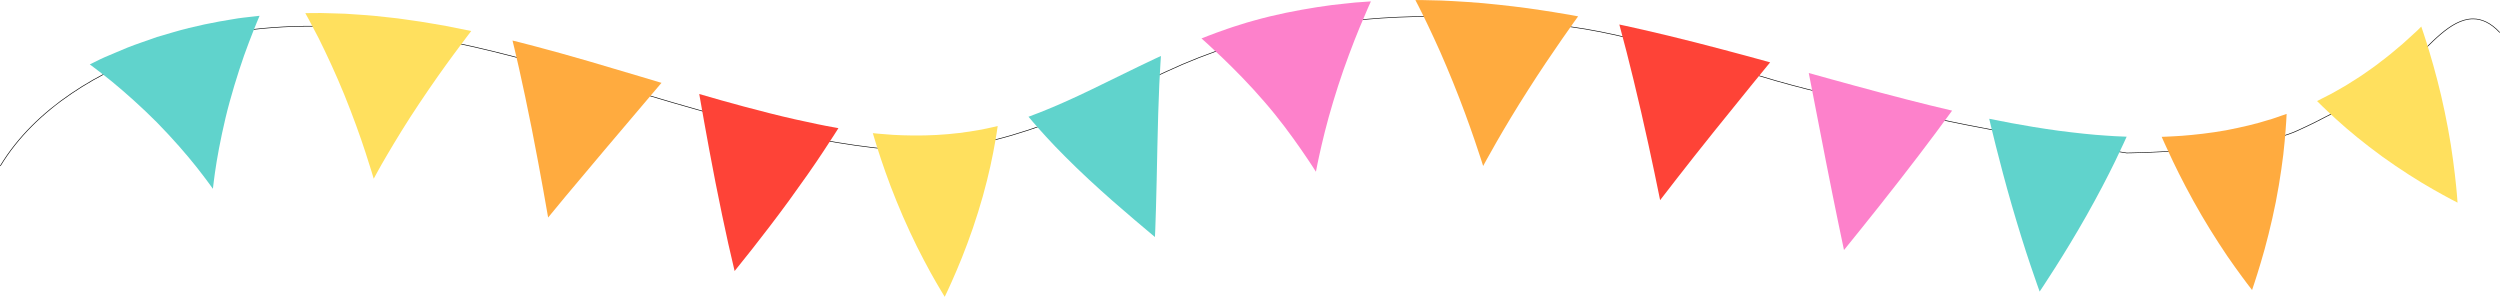 <?xml version="1.0" encoding="UTF-8"?><svg xmlns="http://www.w3.org/2000/svg" xmlns:xlink="http://www.w3.org/1999/xlink" height="450.5" preserveAspectRatio="xMidYMid meet" version="1.0" viewBox="89.4 271.5 3794.1 450.5" width="3794.1" zoomAndPan="magnify"><g><g id="change1_1"><path d="M 90.184 523.664 C 143.555 435.176 242.605 378.164 334.461 347.453 C 410.508 322.031 485.934 311.738 560.957 311.738 C 857.152 311.715 1146.961 472.535 1442.562 498.934 C 1454.223 499.984 1465.863 500.461 1477.492 500.461 C 1610.332 500.461 1740.922 435.82 1859.641 380.57 C 1990.062 319.84 2125.215 296.918 2262.766 296.918 C 2332.332 296.918 2402.516 302.781 2473.016 312.594 C 2593.812 329.391 2711.891 376.902 2830.375 406.848 C 2990.98 447.426 3153.496 478.824 3316.82 504.105 L 3316.891 504.105 C 3316.914 504.105 3364.969 503.582 3421.508 499.055 C 3449.789 496.789 3480.168 493.504 3507.734 488.785 C 3535.301 484.066 3560.031 477.898 3577.043 469.82 L 3576.828 469.414 L 3577.02 469.82 C 3610.324 454.809 3642.848 437.297 3674.273 418.355 C 3700.48 402.562 3727.5 385.859 3750.539 365.012 C 3763.617 353.195 3778.008 337.062 3793.473 323.914 C 3808.934 310.738 3825.422 300.586 3842.602 300.586 C 3855.586 300.586 3869.047 306.352 3882.891 321.172 L 3883.555 320.555 C 3869.594 305.613 3855.871 299.684 3842.602 299.684 C 3825.043 299.684 3808.41 310 3792.875 323.223 C 3777.367 336.422 3762.953 352.574 3749.941 364.344 C 3726.977 385.098 3700.004 401.797 3673.797 417.57 C 3642.395 436.512 3609.898 454 3576.637 468.984 C 3559.793 477.016 3535.109 483.164 3507.59 487.879 C 3466.301 494.957 3418.625 498.793 3381.266 500.84 C 3362.59 501.891 3346.508 502.461 3335.07 502.793 C 3329.352 502.961 3324.801 503.055 3321.68 503.129 C 3318.582 503.176 3316.891 503.199 3316.891 503.199 L 3316.891 503.652 L 3316.961 503.199 C 3153.637 477.945 2991.172 446.52 2830.613 405.969 C 2712.199 376.043 2594.098 328.512 2473.133 311.691 C 2402.609 301.875 2332.395 296.012 2262.766 296.012 C 2125.113 296.012 1989.824 318.957 1859.254 379.734 C 1740.523 435.012 1610.043 499.555 1477.492 499.555 C 1465.883 499.555 1454.273 499.078 1442.645 498.031 C 1147.312 471.68 857.477 310.832 560.957 310.809 C 485.852 310.809 410.32 321.148 334.172 346.594 C 242.191 377.328 142.957 434.414 89.406 523.188 L 90.184 523.664" fill="inherit"/></g><g id="change2_1"><path d="M 412.508 558.031 C 412.508 558.031 403.215 544.793 387.879 525.289 C 372.645 506.012 351.227 481.453 327.582 457.309 C 304.32 433.926 279.023 411.496 259.152 395.164 C 239.57 379.352 225.684 369.227 225.684 369.227 C 225.684 369.227 229.477 367.371 236.109 364.113 C 239.461 362.547 243.391 360.359 248.156 358.383 C 252.906 356.383 258.262 354.094 264.109 351.617 C 269.961 349.164 276.301 346.484 283.008 343.68 C 289.703 340.836 297.035 338.527 304.48 335.785 C 311.965 333.164 319.699 330.445 327.559 327.68 C 335.539 325.332 343.648 322.957 351.754 320.586 C 384.188 311 417.266 304.691 442.02 300.773 C 454.406 298.445 464.734 297.742 471.969 296.773 C 479.199 295.949 483.332 295.473 483.332 295.473 C 483.332 295.473 476.316 311.723 467.105 335.988 C 464.871 342.051 462.453 348.629 459.895 355.559 C 457.414 362.586 454.895 370.113 452.383 377.824 C 447.359 393.27 442.418 409.68 437.941 426.012 C 433.426 442.156 429.555 459.164 426.238 474.547 C 422.938 490.051 420.27 504.402 418.211 516.648 C 416.148 528.898 414.812 539.496 413.875 546.668 C 413.004 553.906 412.508 558.031 412.508 558.031" fill="#60d3cc"/></g><g id="change3_1"><path d="M 656.574 542.707 C 656.574 542.707 651.922 526.746 644.043 502.715 C 640.094 490.598 635.34 476.723 629.93 461.961 C 624.52 447.137 618.445 431.305 612.027 415.445 C 599.238 384.023 584.73 353.016 573.07 329.625 C 561.359 306.707 552.766 291.469 552.766 291.469 C 552.766 291.469 556.855 291.406 564.016 291.305 C 571.211 291.059 581.336 291.324 593.477 291.719 C 599.555 291.902 606.141 292.109 613.105 292.316 C 619.984 292.77 627.246 293.266 634.758 293.781 C 642.238 294.383 650.078 294.711 657.844 295.578 C 665.621 296.426 673.52 297.273 681.426 298.117 C 685.371 298.57 689.316 299.004 693.25 299.438 C 697.129 299.996 700.992 300.535 704.828 301.07 C 712.492 302.164 720.039 303.258 727.344 304.293 C 741.848 306.562 755.199 309.039 766.73 311 C 789.445 315.523 804.582 318.535 804.582 318.535 C 804.582 318.535 794.125 332.078 779.047 352.52 C 771.496 362.781 762.855 374.609 753.711 387.617 C 744.559 400.625 735.008 414.559 725.699 428.516 C 707.047 456.242 689.477 485.168 676.938 506.535 C 670.637 517.23 665.539 526.211 662.043 532.652 C 658.562 539.051 656.574 542.707 656.574 542.707" fill="#ffe05e"/></g><g id="change4_1"><path d="M 921.25 601.602 C 921.25 601.602 909.77 534.465 896.492 467.305 C 889.895 433.727 882.68 400.25 877.047 374.969 C 871.371 349.789 867.215 333.031 867.215 333.031 C 867.215 333.031 882.004 336.559 903.66 342.367 C 914.59 345.18 927.148 348.625 940.531 352.379 C 954.02 356.066 968.113 360.168 982.254 364.242 C 1010.152 372.5 1038.043 380.758 1058.961 386.957 C 1079.562 393.133 1093.293 397.23 1093.293 397.23 C 1093.293 397.23 1050.074 448.203 1006.852 499.172 C 985.371 524.738 963.887 550.305 947.773 569.469 C 931.859 588.758 921.25 601.602 921.25 601.602" fill="#ffab3f"/></g><g id="change5_1"><path d="M 1204.281 682.828 C 1204.281 682.828 1200.402 666.043 1194.57 640.879 C 1188.93 615.699 1181.891 581.984 1175.27 548.531 C 1168.68 514.875 1162.5 481.32 1158.02 456.18 C 1153.562 430.977 1150.59 414.172 1150.59 414.172 C 1150.59 414.172 1204.59 430.145 1257.32 443.332 C 1283.75 450.055 1309.883 455.82 1329.41 459.801 C 1339.211 461.969 1347.25 463.262 1352.934 464.355 C 1358.59 465.387 1361.82 465.984 1361.82 465.984 C 1361.82 465.984 1353.062 479.969 1339.262 500.852 C 1325.48 521.898 1306.469 548.93 1286.621 576.219 C 1266.812 603.348 1246.332 629.883 1230.59 649.891 C 1214.801 669.66 1204.281 682.828 1204.281 682.828" fill="#fe4337"/></g><g id="change3_2"><path d="M 1523.152 721.965 C 1523.152 721.965 1520.895 718.223 1516.953 711.68 C 1513.051 705.117 1507.562 695.832 1501.285 684.445 C 1495.016 673.023 1487.965 659.664 1480.824 645.359 C 1473.684 630.902 1466.473 615.363 1459.703 599.906 C 1452.922 584.273 1446.574 568.539 1440.973 553.883 C 1435.375 539.094 1430.504 525.184 1426.523 513.348 C 1422.551 501.574 1419.441 491.445 1417.324 484.508 C 1415.234 477.555 1414.043 473.559 1414.043 473.559 C 1414.043 473.559 1426.281 474.969 1444.523 476.145 C 1462.742 477.199 1486.902 477.672 1510.684 476.34 C 1534.484 475.105 1557.824 471.988 1575.043 468.797 C 1583.703 467.348 1590.773 465.66 1595.742 464.562 C 1600.734 463.527 1603.535 462.762 1603.535 462.762 C 1603.535 462.762 1602.926 466.855 1601.852 474.027 C 1600.715 481.141 1598.992 491.328 1596.594 503.648 C 1594.223 516.051 1591.082 530.219 1587.254 545.559 C 1583.445 560.977 1578.883 577.238 1573.805 593.441 C 1568.754 609.801 1563.164 625.965 1557.523 641.031 C 1551.895 656.234 1546.203 670.301 1541.094 682.195 C 1535.992 694.164 1531.484 704.156 1528.266 711.152 C 1525.004 718.027 1523.152 721.965 1523.152 721.965" fill="#ffe05e"/></g><g id="change2_2"><path d="M 1842.188 631.234 C 1842.188 631.234 1829.418 620.445 1810.246 604.289 C 1791.066 588.012 1765.879 566.191 1741.5 543.496 C 1729.348 532.238 1717.387 520.68 1706.457 509.688 C 1695.516 498.734 1685.566 488.449 1677.25 479.281 C 1668.93 470.191 1662.188 462.539 1657.527 457.172 C 1652.848 451.809 1650.277 448.672 1650.277 448.672 C 1650.277 448.672 1650.957 448.469 1652.328 447.922 C 1653.68 447.395 1655.668 446.645 1658.199 445.676 C 1663.258 443.75 1670.457 441.121 1679.297 437.355 C 1696.879 430.246 1720.738 419.5 1745.707 407.434 C 1771.59 394.82 1797.457 382.188 1816.867 372.734 C 1837.086 362.934 1851.277 356.438 1851.277 356.438 C 1851.277 356.438 1850.027 373.785 1848.797 399.617 C 1847.648 425.469 1846.566 459.766 1845.887 493.996 C 1845.137 528.23 1844.578 562.445 1843.727 588.215 C 1843.309 601.113 1842.957 611.863 1842.719 619.371 C 1842.379 626.922 1842.188 631.234 1842.188 631.234" fill="#60d3cc"/></g><g id="change6_1"><path d="M 2086.508 532.133 C 2086.508 532.133 2077.875 518.371 2063.715 497.973 C 2056.551 487.699 2048.254 476.016 2038.902 463.711 C 2029.531 451.363 2019.012 438.227 2008.113 425.734 C 1986.234 400.289 1962.57 376.383 1944.012 358.641 C 1925.711 341.164 1912.824 329.812 1912.824 329.812 C 1912.824 329.812 1916.633 328.34 1923.305 325.746 C 1929.883 323.07 1939.734 319.605 1951.531 315.453 C 1957.352 313.316 1963.973 311.305 1970.91 309.125 C 1977.863 306.965 1985.113 304.578 1992.953 302.566 C 2000.664 300.555 2008.895 298.125 2016.793 296.34 C 2024.723 294.578 2032.773 292.75 2040.812 290.945 C 2073.051 284.367 2105.434 279.301 2129.633 277.062 C 2135.691 276.418 2141.234 275.836 2146.152 275.316 C 2151.07 274.965 2155.324 274.652 2158.852 274.406 C 2165.887 273.906 2169.914 273.617 2169.914 273.617 C 2169.914 273.617 2162.648 289.535 2152.77 313.359 C 2147.832 325.207 2142.27 339.504 2136.668 354.531 C 2131.062 369.68 2125.379 385.516 2120.148 401.91 C 2114.898 418.18 2110.043 434.406 2105.809 449.559 C 2101.574 464.77 2098.047 479.211 2095.184 491.395 C 2092.34 503.617 2090.16 513.766 2088.707 520.844 C 2087.297 528.023 2086.508 532.133 2086.508 532.133" fill="#fd81cb"/></g><g id="change4_2"><path d="M 2340.293 523.418 C 2340.293 523.418 2335.289 507.473 2327.086 483.445 C 2318.926 459.754 2307.379 427.711 2294.586 396.336 C 2288.211 380.617 2281.547 364.875 2275.066 350.109 C 2268.57 335.535 2262.234 321.934 2256.672 310.262 C 2245.539 286.84 2237.441 271.574 2237.441 271.574 C 2237.441 271.574 2238.438 271.574 2240.309 271.555 C 2242.176 271.555 2244.918 271.512 2248.383 271.617 C 2255.301 271.785 2265.184 272.031 2277.062 272.301 C 2300.652 273.402 2332.09 275.125 2362.887 278.594 C 2378.418 280.047 2393.617 282.25 2408.008 283.992 C 2422.234 286.133 2435.605 287.918 2446.883 289.828 C 2458.156 291.719 2467.562 293.316 2474.148 294.418 C 2480.688 295.621 2484.406 296.309 2484.406 296.309 C 2484.406 296.309 2444.492 351.336 2408.402 408.211 C 2390.254 436.477 2373.02 465.379 2360.582 487.039 C 2354.352 497.816 2349.285 506.953 2345.754 513.371 C 2342.266 519.766 2340.293 523.418 2340.293 523.418" fill="#ffab3f"/></g><g id="change5_2"><path d="M 2608.867 575.25 C 2608.867 575.25 2595.559 508.543 2580.176 441.918 C 2572.535 408.566 2564.34 375.316 2557.953 350.281 C 2551.359 325.328 2546.965 308.695 2546.965 308.695 C 2546.965 308.695 2550.641 309.473 2557.051 310.871 C 2563.5 312.207 2572.617 314.258 2583.543 316.785 C 2605.438 321.695 2634.25 328.758 2662.879 335.988 C 2720.055 350.609 2775.836 366.117 2775.836 366.117 C 2775.836 366.117 2733.281 417.934 2691.406 470.16 C 2649.426 522.344 2608.867 575.25 2608.867 575.25" fill="#fe4337"/></g><g id="change6_2"><path d="M 2887.902 650.969 C 2887.902 650.969 2884.387 634.176 2879.125 608.988 C 2873.922 583.781 2867.152 550.238 2860.547 516.633 C 2847.508 449.488 2834.453 382.32 2834.453 382.32 C 2834.453 382.32 2848.234 386.137 2868.902 391.863 C 2889.527 397.547 2916.887 405.059 2944.062 412.27 C 2971.277 419.559 2998.234 426.348 3018.438 431.352 C 3038.586 436.172 3052.004 439.383 3052.004 439.383 C 3052.004 439.383 3042.121 452.781 3027.297 472.906 C 3012.352 493.035 2992.125 519.586 2971.52 546.02 C 2950.949 572.453 2930.062 598.664 2914.254 618.328 C 2898.445 637.91 2887.902 650.969 2887.902 650.969" fill="#fd81cb"/></g><g id="change2_3"><path d="M 3184.844 714.008 C 3184.844 714.008 3178.922 697.648 3170.68 673.207 C 3162.398 648.852 3152.141 615.863 3142.66 583.227 C 3123.613 517.559 3108.309 451.75 3108.309 451.75 C 3108.309 451.75 3121.578 454.336 3141.438 458.223 C 3161.277 461.926 3187.609 466.379 3213.719 469.922 C 3239.805 473.277 3265.73 476.129 3284.938 477.246 C 3294.586 478.02 3302.562 478.367 3308.117 478.57 C 3313.691 478.812 3316.887 478.957 3316.887 478.957 C 3316.887 478.957 3310.172 494.035 3299.203 516.664 C 3288.258 539.191 3272.789 568.898 3256.145 598.324 C 3239.562 627.648 3221.797 656.785 3208.102 678.215 C 3201.164 688.977 3195.363 697.953 3191.312 704.219 C 3187.184 710.445 3184.844 714.008 3184.844 714.008" fill="#60d3cc"/></g><g id="change4_3"><path d="M 3507.219 711.652 C 3507.219 711.652 3496.41 697.871 3481.449 676.973 C 3477.781 671.754 3473.805 666.074 3469.59 660.07 C 3465.465 653.934 3461.16 647.445 3456.816 640.742 C 3448.102 627.27 3439.191 613.031 3430.652 598.398 C 3413.531 569.047 3398.223 539.586 3387.391 516.852 C 3381.977 505.586 3377.672 496.195 3374.703 489.621 C 3371.754 482.98 3370.051 479.18 3370.051 479.18 C 3370.051 479.18 3373.195 479.16 3378.613 478.832 C 3384.008 478.484 3391.805 478.285 3401.02 477.566 C 3419.473 476.168 3443.801 473.523 3467.562 469.266 C 3491.234 464.723 3514.535 459.199 3531.504 453.738 C 3540.129 451.402 3547.008 448.609 3551.945 447.012 C 3556.879 445.332 3559.676 444.371 3559.676 444.371 C 3559.676 444.371 3559.02 460.727 3556.707 485.797 C 3556.117 492.066 3555.418 498.879 3554.609 506.129 C 3553.758 513.27 3552.754 520.762 3551.617 528.602 C 3549.367 544.195 3546.594 561.098 3543.273 577.891 C 3536.68 611.109 3528.008 645.09 3520.496 669.875 C 3516.785 682.387 3513.445 692.848 3511.043 700.188 C 3508.594 707.48 3507.219 711.652 3507.219 711.652" fill="#ffab3f"/></g><g id="change3_3"><path d="M 3819.059 579.066 C 3819.059 579.066 3803.781 571.336 3781.992 558.895 C 3771.168 552.777 3758.469 545.094 3745.277 536.637 C 3732.086 528.129 3718.426 518.992 3705.07 509.316 C 3678.082 489.684 3653.199 469.273 3635.062 452.617 C 3617 436.191 3605.848 424.875 3605.848 424.875 C 3605.848 424.875 3608.492 423.516 3613.133 421.125 C 3615.453 419.957 3618.266 418.504 3621.496 416.863 C 3624.754 415.246 3628.41 413.418 3632.273 411.098 C 3640.031 406.578 3649.309 401.75 3658.727 395.473 C 3663.484 392.379 3668.496 389.473 3673.418 386.074 C 3678.316 382.656 3683.305 379.164 3688.273 375.695 C 3693.332 372.371 3698.09 368.434 3702.891 364.801 C 3707.648 361.051 3712.477 357.656 3716.902 353.906 C 3721.355 350.18 3725.645 346.574 3729.719 343.129 C 3733.82 339.754 3737.688 336.523 3741.082 333.242 C 3748.02 326.914 3753.805 321.621 3757.859 317.941 C 3761.773 314.027 3764.02 311.781 3764.02 311.781 C 3764.02 311.781 3765.355 315.738 3767.676 322.652 C 3770.02 329.656 3773.16 339.496 3776.719 351.445 C 3783.867 375.273 3792.863 408.242 3799.633 441.441 C 3803.078 458.121 3806.336 475.203 3808.867 491.184 C 3811.348 507.09 3813.34 522.18 3814.887 535.254 C 3816.387 548.281 3817.535 559.387 3818.145 567.023 C 3818.73 574.688 3819.059 579.066 3819.059 579.066" fill="#ffe05e"/></g></g></svg>
